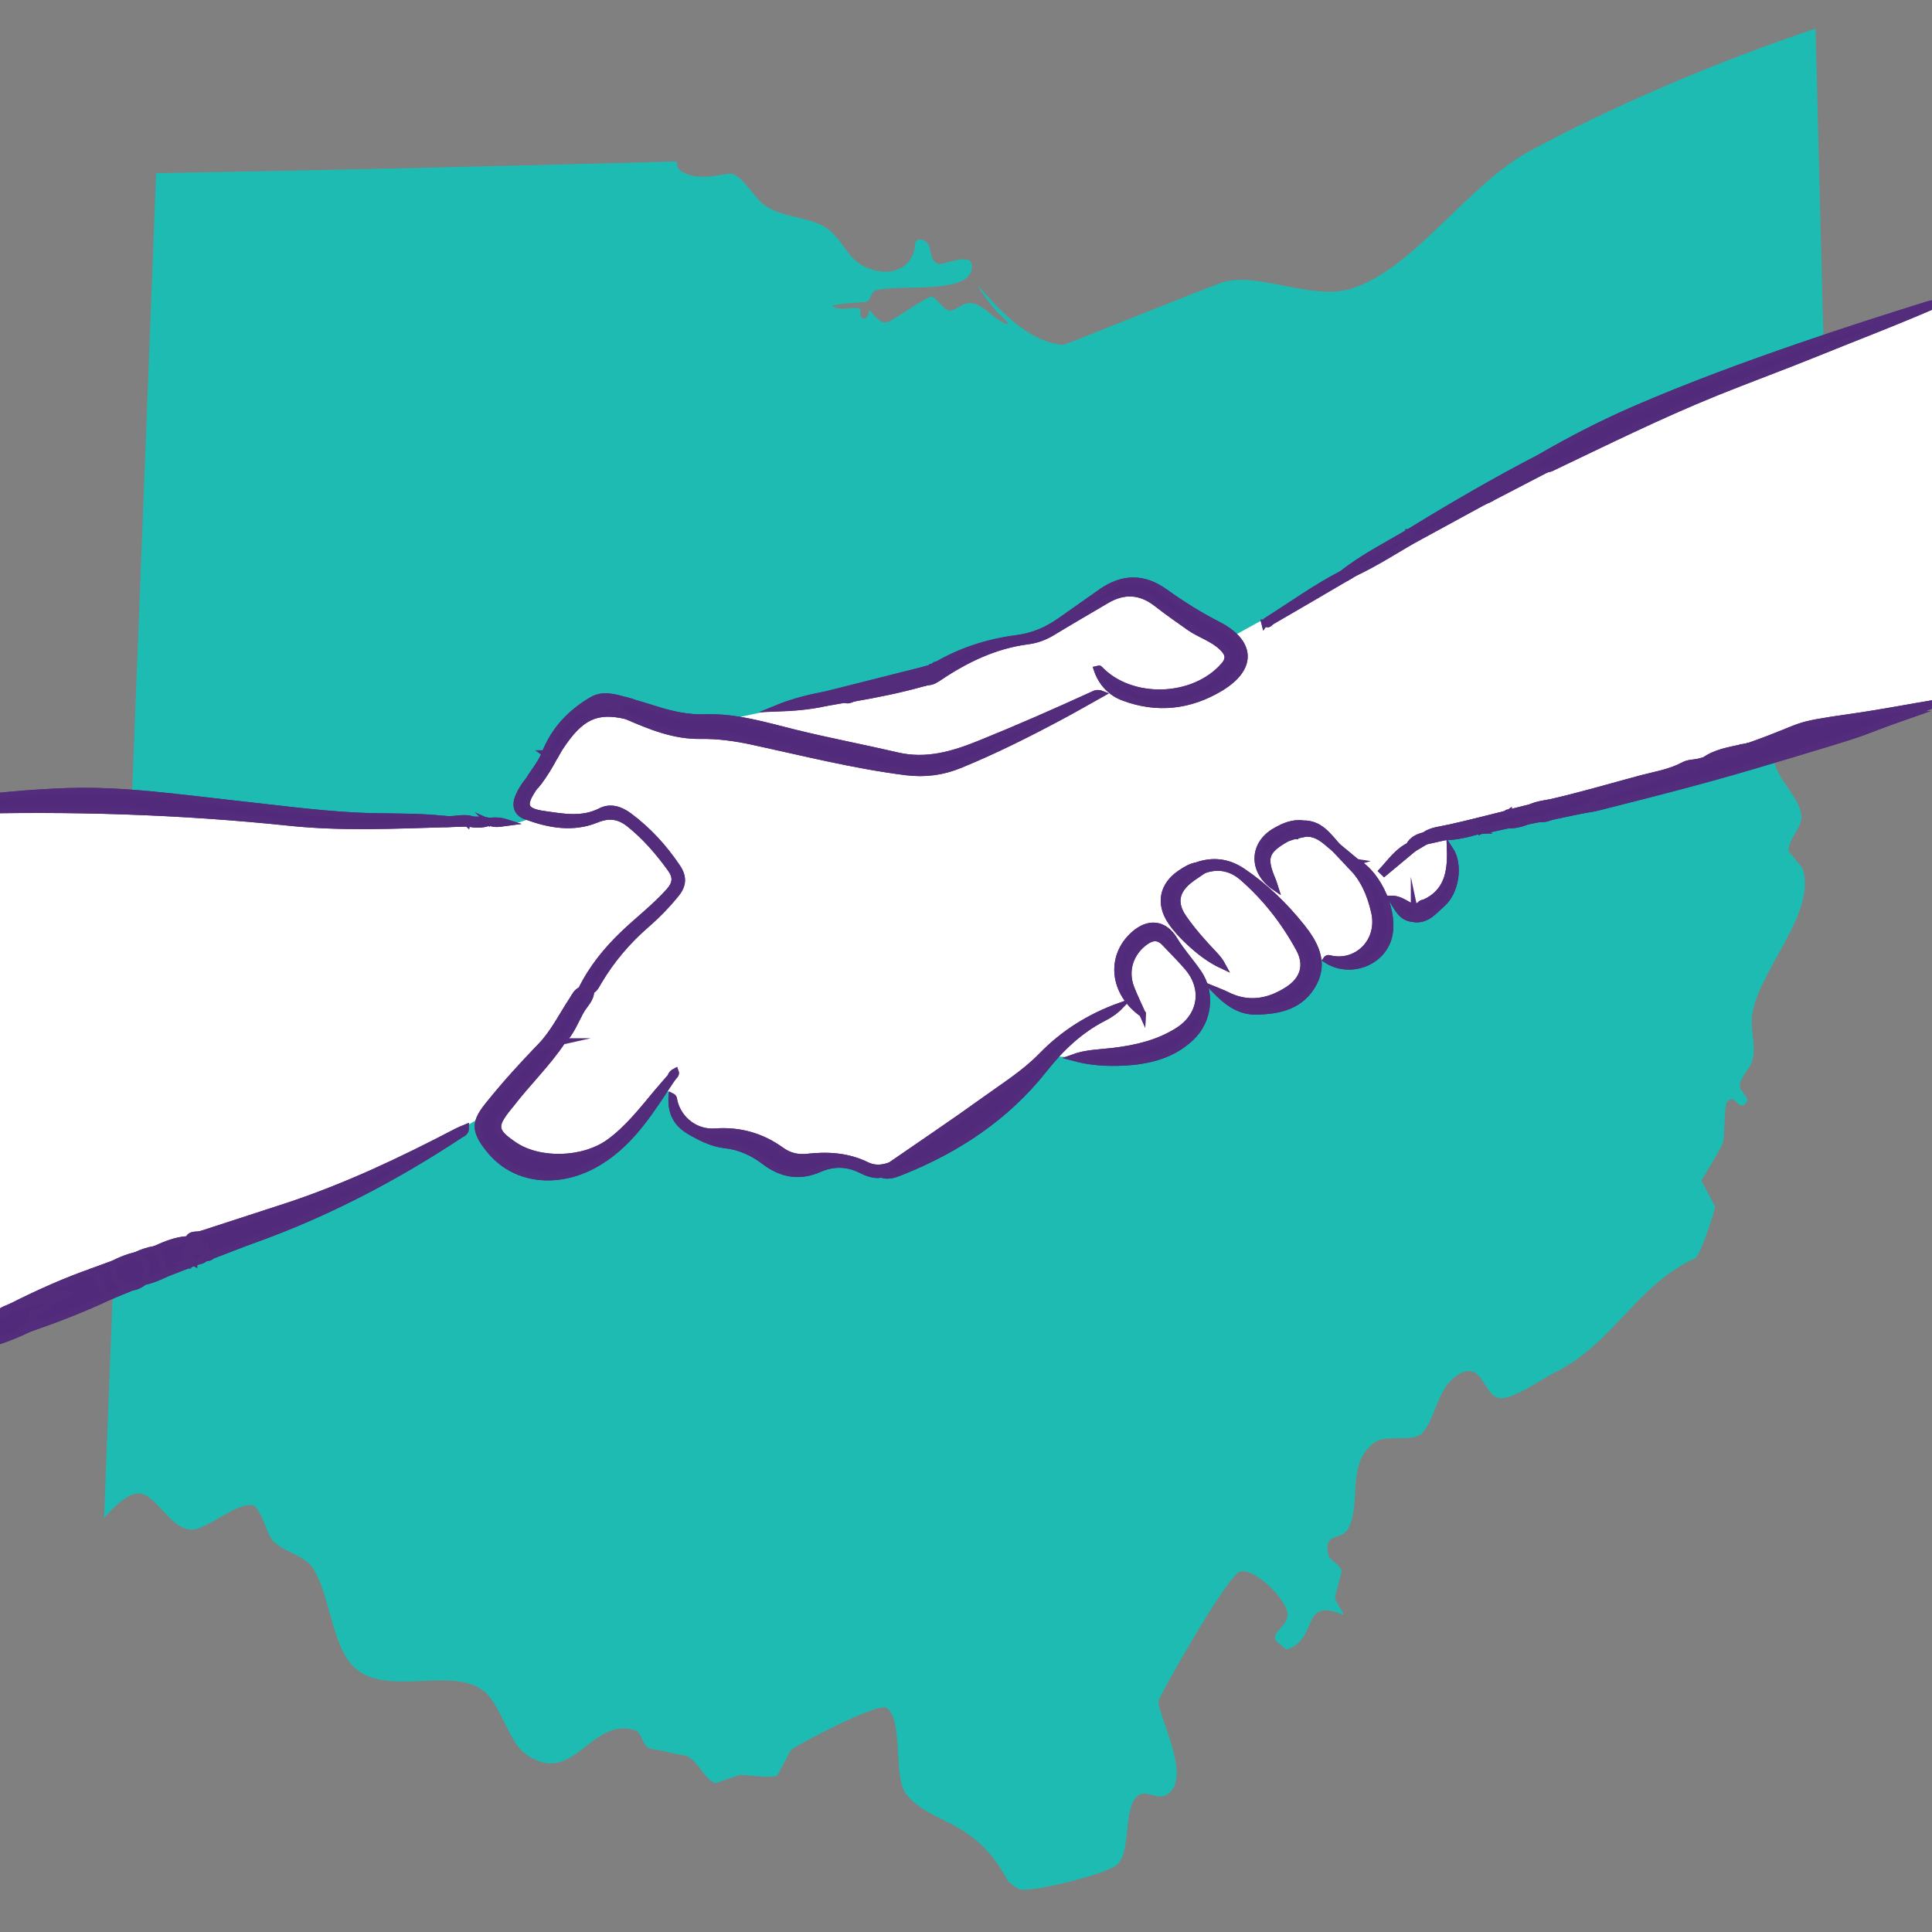 <?xml version="1.0" encoding="UTF-8"?>
<svg id="Layer_2" data-name="Layer 2" xmlns="http://www.w3.org/2000/svg" xmlns:xlink="http://www.w3.org/1999/xlink" viewBox="0 0 510 510">
  <rect x="0" y="0" width="510" height="510" fill="#808080" stroke="none"/>
  <defs>
    <style>
      .cls-1 {
        fill: #1ebbb3;
      }

      .cls-1, .cls-2, .cls-3 {
        stroke-width: 0px;
      }

      .cls-2 {
        fill: none;
      }

      .cls-3 {
        fill: #fff;
      }

      .cls-4 {
        clip-path: url(#clippath);
      }

      .cls-5 {
        fill: #522a7c;
        stroke: #532c7c;
        stroke-miterlimit: 10;
        stroke-width: 1.68px;
      }
    </style>
    <clipPath id="clippath">
      <rect class="cls-2" width="510" height="510"/>
    </clipPath>
  </defs>
  <g id="Layer_1-2" data-name="Layer 1">
    <g class="cls-4">
      <polygon class="cls-3" points="515.83 184.67 459.33 199.67 290.68 449.21 139.18 406.22 126.33 297.67 -26.67 359.17 -31.67 211.67 34.33 213.67 293.33 124.67 323.83 168.84 406.45 120.79 512 80.24 515.83 184.67"/>
      <g>
        <path class="cls-1" d="m478.8,192.38l-13.65,5.05-29.72,9.91-54.02,11.77,1.37,5.15.88,7.93-7.85,8.97-6.91-3.18s-3.74-.75-4.3-.56,0,11.59,0,11.59l-12.52,5.23-4.48-1.12-2.62,5.79-10.66,7.29-12.71-4.11-3.74-1.87-2.99,10.66s-9.53,6.91-10.09,6.91-21.54,1.37-21.54,1.37l-6.13-.43-9.53,8.97-33.46,21.87-8.97-2.99-14.39,1.12-10.66-4.48-17.2-4.11-4.89-8.36-2.4-3.79-21.5,20.19s-18.7-.75-18.5-1.31-7.48-11.59-7.48-11.59l-7.36,4.34-42.74,22.2-48.18,17.95c-.8,20.67-1.6,41.34-2.39,62.01,0,0,5.39-6.64,9.14-6.53,4.63.14,8.36,9.59,14.01,9.57,4.17-.04,12.49-7.73,16.31-6.33,1.87.73,3.64,7.7,5.1,9.26,2.59,2.89,8.4,3.88,10.5,7.13,4.36,6.63,5.01,19.27,10.04,25.29,8.2,9.85,27.16-.04,35.64,7.69,4,3.64,6.25,13.07,10.45,16.12,12.63,9.22,17.13-9.8,28.87-6.24,1.89.53,1.91,3.62,3.56,4.6,1.01.64,2.37.51,3.55.83,1.19.25,2.36.58,3.55.83,1.25.26,2.53.26,3.61.84,2.49,1.33,4.41,6.17,7.09,6.91.2.02,5.94-2.21,6.81-2.19,1.74.04,8.03,1.02,9.46.16l3.65-6.75c1.9-1.48,22.95-12.7,25.26-11.05,4.57,3.29,1.55,18.24,5.19,22.78,6.62,8.21,18.05,6.15,26.82,22.91,0,0,2.14,2.1,3.6,2.25,3.72.45,22.67-4.12,25.29-6.68,3.8-3.64,1.33-14.99,5.49-18.19,1.9-1.48,5.06,1.06,7.19,0,7.72-3.85-2.13-21.13-1.81-24.99.11-1.13,18.2-33.29,21.51-34.09,4.07-1,12.54,7.54,12.54,11.37-.04,3.62-6.12,5.22-1.76,7.95.57.4,1.07,1.32,1.77,1.12,8.13-2.59,3.42-13.69,14.32-9.15,1.48.62-1.72-2.93-1.82-4.56l1.77-6.81c-.28-1.91-3.22-2.68-3.57-4.53-1.19-6.04,3.5-3.34,5.34-6.84,3.59-6.89-.8-17.16,7.03-22.74,2.9-2.06,10,.15,12.41-2.36,3.82-3.84,3.96-13.1,10.58-15.98,5.84-2.56,5.78,7.18,10.66,6.74,3.86-.35,10.54-5.17,14.15-6.95,15.09-7.59,21.46-23.14,36.82-30.03,1.06-.49,5.23-12.37,5.11-13.72l-3.61-6.75c0-.06,5.23-8.33,5.73-9.97.52-1.76.25-9.58,1.02-10.65,2.25-2.99,2.99,2.93,5.25-.06.94-1.31-2.06-2.9-1.82-4.49.32-2.52,2.87-4.34,3.4-6.91.83-3.55-.62-7.73-.18-11.38,1.5-11.94,17.22-27,13.34-38.96l-3.64-4.47c-.38-2.86,3.46-6.23,3.36-9.2-.28-5.21-7.51-10.65-7.25-15.8.26-5.82,4.84-3.09,8.79-4.9l1.75-2.51h.01Z"/>
        <path class="cls-1" d="m41.21,45.69c-2.12,55.26-4.27,110.51-6.43,165.77,0,0,43.61,4.48,45.29,5.04s54.98,1.09,57.01.56,3.74-1.5,3.74-1.5l-2.99-5.98,7.66-11.22s10.28-11.22,11.22-11.4,17.57,2.43,17.57,2.43l17.01.75,27.67-5.98,31.27-8.28,15.28-6.67s12.52-2.62,13.09-2.99,15.52-10.28,15.52-10.28l10.66.37,19.07,12.52,35.7-19.63,48.79-27.11,73.04-31.22c-.73-28.18-1.48-57.17-2.12-83.32-24.92,8.33-52.45,19.89-75.43,32.32-16.58,8.92-30.71,31.39-47.36,36.41-10.19,3.05-24.86-4.63-33.63-1.77-5.57,1.85-41.42,16.52-42.22,16.51-8.87-.64-16.5-8.89-21.86-14.95-1.99-2.22,3.04,5.15,5.25,7.06.73.68,2.88,2.71,1.9,2.42-3.33-.95-5.4-4.32-8.53-5.31-2.67-.81-3.21.54-6.02,1.67-1.96.74-3.66-2.99-5.35-3.57-1.04-.37-10.19,6.28-11.78,6.72-1.94.54-3.55-2.11-4.73-3.11-.25-.23-.18,2.4-1.5,2.13-1.58-.36-.26-2.71-1.46-2.77-2.07-.15-4.91.71-6.75-.42-1.01-.64,7.77-1.02,8.72-1.19,1.57-.24,1.21-2.7,2.73-3.08,6.29-1.71,26.26,1.48,25.29-6.75-.4-3.33-7.69.29-8.91-.24-3.09-1.26-.83-5.73-4.52-6.38-.93-.16-1.45.32-1.53,1.19-.29,5.42-4.98,8.56-11.18,6.79-6.4-1.8-7.15-6.91-11.55-10.53-4.71-3.84-12.89-2.8-17.88-7.21-1.72-1.59-5.37-7.2-7.69-7.58-2.45-.32-9.05,2.43-13.75-.94-.62-.47-.87-1.36-.9-2.38l-.34.04c-45.76,1.22-91.38,2.32-137.09,3.08"/>
        <g>
          <path class="cls-5" d="m129.21,217.09c1.55.71,3.08.25,4.62.06-1.56-.51-3.13-.67-4.73-.37-1.38-.51-2.81-.3-4.22-.37-2.35-.89-4.73.06-7.1-.14-8.06-.94-16.17-.51-24.25-.95-10.62-.59-21.13-2.01-31.68-3.16-14.66-1.6-29.25-3.78-44.08-3.28-20.3.68-40.27,4.08-60.31,6.93-1.67.04-3.31.13-4.73,1.19,1.65-.01,3.31.32,4.91-.3,1.05-.02,2.09.01,3.13-.08,9.45-.87,18.88-2.27,28.34-2.55,29.16-.84,58.28.04,87.32,3.08,13.84,1.45,27.74.78,41.61.37l5.3-.17c1.98.35,3.95.52,5.88-.25h0Z"/>
          <path class="cls-5" d="m375.97,220.53c-1.69.41-3.18,1.1-4.04,2.73-3.08,1.55-4.9,4.27-7.11,6.64.19.18.38.37.57.56,2.59-2.16,5.19-4.32,7.78-6.48,1.07-.64,2.13-1.26,3.2-1.9,1.69-.37,3.37-.75,5.06-1.13,2.9-.05,5.7-.7,8.48-1.48.4-.07.78-.14,1.18-.2.19,0,.39-.01.58-.02,2.09-.47,4.18-.93,6.27-1.39,1.81.03,3.54-.35,5.21-1.02.81-.18,1.61-.35,2.42-.52.25-.04.49-.08.74-.11,1,.09,1.95-.11,2.87-.49.19-.05.38-.1.57-.16,2.82-.59,5.63-1.18,8.45-1.77,1.13-.2,2.27-.32,3.38-.61,27.71-7,33.22-8.53,60.61-16.84,12.37-3.75,8.98-3.07,21.2-7.35-2.58.2,10.58-3.96,8.04-3.54-7.57,1.26-15.11,2.72-22.71,3.8-16.93,2.42-10.98,1.98-27.1,7.68-.18-.02-.34.01-.49.11-.4.08-.79.16-1.19.23-3.44.78-6.97,1.29-9.97,3.39l-1.59.45c-1.3.26-2.76.23-3.88.84-3.53,1.93-7.53,2.54-11.27,3.53-7.92,2.12-15.79,4.46-23.79,6.29-1.89.34-3.79.59-5.56,1.39-1.89.47-3.76.93-5.65,1.4-.09-.02-.21-.08-.28-.05-.16.09-.3.22-.44.34-3.1.78-6.2,1.55-9.29,2.33-1.88.44-3.75.87-5.63,1.31-2.27.52-4.66.61-6.65,2.03v.02Z"/>
          <path class="cls-5" d="m51.24,333.31c1-.44,2.22-.35,3.03-1.26.66.06,1.24-.1,1.72-.57,3.76-1.43,7.49-2.93,11.28-4.29,19.22-6.91,37.16-16.32,54.17-27.56.64-.42,1.57-.63,1.53-1.97-.85.36-1.55.61-2.21.95-14.67,7.67-29.6,14.76-45.38,19.92-7.47,2.44-14.95,4.87-22.43,7.3-1.16.28-2.63-.23-3.26,1.32-3.15.15-5.99,1.35-8.81,2.61-1.75.28-3.4.85-5.01,1.59-2.08.49-4.05,1.27-5.95,2.25-1.71.63-3.42,1.26-5.12,1.89-7.52,2.6-14.75,5.86-21.85,9.44-1.09.54-2.36.77-3.19,1.78-.2,0-.37.08-.51.21-7.27,3.45-13.88,7.9-20.74,13.29,4.63-.49,8.26-1.96,11.95-3.15,5.83-1.87,11.73-3.56,17.25-6.29,7.17-2.49,14.25-5.21,21.12-8.45l5.95-2.46c1.22-.18,2.3-.68,3.24-1.48,2.18-.44,4.19-1.36,6.19-2.29,1.74-.68,3.49-1.36,5.23-2.03.59-.25,1.19-.49,1.79-.73h.01Z"/>
          <path class="cls-5" d="m352.47,224.24c1.36,1.43,2.71,2.87,4.06,4.3,3.43,3.33,5.16,7.54,6.23,12.08,1.84,7.8-4.4,13.81-11.22,12.5-.5-.1-1.07-.44-1.49.19,6.09,4.01,14.63.99,16.52-5.84,1.78-6.44-2.53-16.56-8.47-19.9-1.69-1.4-3.38-2.8-5.06-4.2-2.48-2.8-4.67-6.05-9.05-5.95-2.71-.4-5.05.63-7.3,1.91-6.17,3.51-6.31,10.71-.13,14.89-.22-.68-.34-1.21-.56-1.72-2.61-6.09-2.03-7.9,3.57-11.11.19-.08.37-.17.57-.25.53-.17,1.07-.33,1.6-.5,1.12-.24,2.25-.48,3.38-.71.13.13.29.16.47.1,2.95.34,4.77,2.49,6.88,4.2h.01Z"/>
          <path class="cls-5" d="m223.02,184.69c.8.34,1.5,0,2.2-.31,6.25-1.09,12.47-2.32,18.58-4.06.39-.1.78-.19,1.17-.29,1.2-.04,2.12-.68,3.09-1.33,7.09-4.74,14.66-8.36,23.22-9.47,2.34-.3,4.43-1.06,6.43-2.27,4.75-2.88,9.55-5.66,14.32-8.48,4.64-2.75,9.05-2.51,13.33.85,2.79,2.19,5.71,4.22,8.61,6.26,2.74,1.94,6.1,2.86,8.57,5.23,1.55,1.49,2.26,2.87.51,4.88-7.98,9.13-24.57,9.59-32.85.83-.05-.06-.28.06-.66.14,1.21,3.59,3.64,6.18,7.02,7.44,8.89,3.34,17.6,2.34,25.65-2.54,8.71-5.28,8.36-12.06-.77-16.72-4.89-2.5-9.49-5.4-13.94-8.59-5.59-4-11.1-3.99-16.8-.01-3.61,2.52-7.2,5.06-10.8,7.61-3.48,2.47-7.18,4.06-11.56,4.63-7.35.95-14.4,3.17-20.88,6.91-.48.02-.9.16-1.09.65-1,.3-2,.64-3.02.89-8.41,2.13-16.82,4.24-25.24,6.36-4.48.85-8.89,1.94-13.11,3.68,4.36-.16,8.64-.49,12.86-1.43,1.72-.3,3.43-.6,5.16-.9h0Z"/>
          <path class="cls-5" d="m357.72,151.21c5.11-2.43,9.91-5.44,14.77-8.31,6.48-3.53,12.95-7.06,19.43-10.59l1.13-.52c5.09-2.65,10.19-5.29,15.28-7.94.37-.08.78-.11,1.12-.28,14.33-6.82,28.53-13.88,43.27-19.85,8.78-3.56,17.68-6.79,26.46-10.36,11.17-4.53,22.46-8.78,34.15-13.98-2.11.48-3.52.71-4.88,1.13-11.17,3.5-22.31,7.07-33.38,10.89-14.58,5.03-29.04,10.35-43.2,16.46-8.73,3.78-17.19,8.11-25.41,12.9-11.78,6.1-23.24,12.75-34.53,19.7-5.95,3.54-12.18,6.66-17.63,10.99-6.98,3.6-13.34,8.2-19.95,12.38-.23.14-.35.44-.52.68-.01-.04-.03-.09-.04-.13.08,0,.2-.03.24,0,.73.91,1.19-.08,1.62-.32,6.7-3.87,13.36-7.8,20.04-11.7.2-.12.4-.23.59-.35.48-.28.96-.54,1.44-.82h0Z"/>
          <path class="cls-5" d="m375.93,238.31c-.53.03-.96.23-1.22.72-.49.16-.97.32-1.46.48-1.91-.52-3.38-2.25-5.92-2.25,1.58,2.38,2.46,4.88,5.46,5.23,3.62.81,5.64-1.89,7.86-3.84,3.74-3.28,4.75-10.42,2.13-14.41.21,6.05-.76,11.34-6.84,14.05h0Z"/>
          <path class="cls-5" d="m146.5,199.62c.43-.74.83-1.51,1.29-2.22,5.4-8.25,9.61-10.25,17.56-8.39,6.25,2.72,12.55,5.32,19.53,5.21,4.64-.08,9.16.56,13.67,1.53,13.48,2.91,26.87,6.31,40.58,8.05,4.97.63,9.65.04,14.34-1.89,8.93-3.67,17.55-7.97,26.06-12.5,3.78-2.01,7.48-4.16,11.22-6.24-.81-.32-1.37-.2-1.89.03-9.94,4.55-19.94,8.95-30.07,13.05-7.1,2.87-14.16,5.04-22.06,3.18-9-2.1-18.09-3.81-27.06-6.03-7.71-1.91-15.39-4.27-23.46-4-4.6.16-8.93-.81-13.25-2.19-2.64-.85-5.31-1.6-7.97-2.4-2.89-.76-5.88-1.66-8.67-.04-5.7,3.31-10.05,7.9-12.49,14.13-1.01,2.57-2.83,4.65-4.24,6.98-1.11,1.32-2.04,2.75-2.72,4.35-1,2.34-.49,4.34,1.87,5.22,6.1,2.26,12.43,3.45,18.67.9,3.4-1.39,6.04-.97,8.75,1.19,4.22,3.38,7.7,7.43,10.85,11.79,1.52,2.1,1.45,3.86-.34,5.88-3.64,4.1-7.99,7.42-11.94,11.17-4.57,4.34-8.53,9.2-11.31,14.92-1.25.5-1.72,1.7-2.39,2.71-2.71,4.1-4.87,8.57-8.31,12.17-4.76,4.87-9.32,9.92-13.6,15.22-3.67,4.55-4.45,6.82.49,12.62,6.81,7.99,18.52,8.87,28.6,2.68,8.79-5.39,13.84-13.91,19.3-22.13.37-.52,1.14-.86.78-1.77-.69.35-1.1.8-1.29,1.44-1.24,1.44-2.51,2.87-3.74,4.33-3.8,4.57-7.47,9.26-12.3,12.83-6.83,5.05-18.54,5.42-25.29.82-5.23-3.56-5.45-4.91-1.58-9.77.24-.3.5-.58.73-.88,4.36-5.7,9.58-10.69,13.58-16.68,2.27-2.22,3.37-5.2,4.84-7.9.96-1.76,2.75-3.17,2.75-5.42,1.03-.49,1.44-1.51,1.97-2.4,3.4-5.74,7.64-10.74,12.69-15.11,2.82-2.44,5.42-5.13,7.78-8.04,1.89-2.33,2.07-4.48.36-7.03-3.49-5.23-7.66-9.8-12.69-13.55-2.27-1.7-4.92-2.66-7.54-1.31-4.92,2.51-9.93,1.5-14.9.81-5.27-.74-5.86-2.29-2.96-6.65.42-.63.95-1.19,1.43-1.77,1.68-2.14,3.04-4.48,4.32-6.88h.01Z"/>
          <path class="cls-5" d="m317.78,229.7c3.79-1.36,7.24-.64,10.21,1.94,6.14,5.34,11.07,11.7,14.95,18.82,2.31,4.24,1.15,8.1-2.91,10.75-5.14,3.35-10.6,4.3-16.34,1.35-.97-.49-2.01-.84-3.02-1.26,3.08,3.12,6.32,5.76,10.9,5.69,6.24-.09,12.01-1.44,15.19-7.42,3.04-5.71.26-10.64-3.23-15.02-4.45-5.55-9.54-10.5-15.48-14.51-3.84-2.59-7.9-3.11-12.25-1.54-1.55.27-2.84,1.09-4.11,1.94-4.83,3.21-5.79,8.09-2.54,12.89,1.35,1.99,3,3.71,4.75,5.35,2.66,2.49,5.5,4.69,8.85,6.24-.61-1.13-1.37-2.08-2.2-2.96-2.9-3.05-5.71-6.19-8.11-9.65-2.59-3.73-2.15-6.94,1.36-9.82,1.25-1.02,2.66-1.86,3.99-2.78h0Z"/>
          <path class="cls-5" d="m235.11,307.59c-2.12.83-4.27.99-6.34-.03-5.01-2.46-10.3-2.76-15.71-2.15-2.49.28-4.78-.29-6.8-1.75-5.25-3.8-11.07-5.41-17.55-4.94-5.02.36-9.5-3.08-10.71-7.95-.11-.46-.02-1.06-.68-1.38-.29,4.2,1.19,7.17,4.69,9.22,2.9,1.7,5.94,3.25,9.3,3.63,3.96.44,7.34,1.97,10.45,4.34,4.46,3.39,9.22,4.33,14.56,1.99,3.55-1.55,7.19-1.58,10.84.21,1.66.81,3.5,1.6,5.5,1.26,1.89.65,3.66-.05,5.3-.71,14.73-5.88,27.66-14.44,37.57-26.94,4.48-5.66,9.46-10.45,15.89-13.73,1.48-.76,2.89-1.66,4.37-3.19-8.22,2.95-15.05,7.3-20.79,13.18-4.53,4.65-9.97,8.02-15.14,11.76-8.14,5.88-16.49,11.46-24.76,17.17h0Z"/>
          <path class="cls-5" d="m301.63,267.67c-1.09-2.46-2.18-4.65-3.05-6.91-1.77-4.56-.2-9.34,3.79-12.17,1.84-1.31,3.49-1.39,5.1.32,2.03,2.17,4.17,4.24,6.08,6.5,4.68,5.53,3.64,12.67-2.54,16.61-5.18,3.31-11.05,4.69-17.13,5.42-3.55.42-7.21.45-10.66,1.72,4.41,1.22,8.89,1.53,13.35,1.29,6.62-.34,12.89-1.82,17.93-6.64,4.6-4.4,5.46-11.69,1.9-16.95-2.04-3.01-4.52-5.68-6.41-8.82-2.63-4.38-6.79-4.83-10.66-1.39-6.56,5.84-5.62,15.41,2.3,21h0Z"/>
          <path class="cls-5" d="m448.42,201.11c.53-.15,1.06-.3,1.59-.45,2.51-.57,5.04-1.14,7.55-1.72,1.03-.23,2.12-.38,2.41-1.67.4-.08.79-.16,1.19-.23.06.05.16.16.18.15.11-.07.21-.17.32-.25,16.11-5.7,10.17-5.26,27.1-7.68,7.59-1.08,15.14-2.54,22.71-3.8,2.54-.42-10.62,3.74-8.04,3.54-12.22,4.27-8.84,3.59-21.2,7.35-27.39,8.31-32.9,9.83-60.61,16.84-1.11.28-2.26.41-3.38.61,2.38-2.69,5.17-4.85,8.78-5.43,6.73-1.08,12.64-4.89,19.44-5.71.85-.11,1.56-.71,1.98-1.53h0Z"/>
          <path class="cls-5" d="m-42.54,215.79c20.04-2.84,40.01-6.25,60.31-6.93,14.82-.49,29.42,1.68,44.08,3.28,10.55,1.15,21.06,2.58,31.68,3.16,8.09.44,16.2.01,24.25.95.08.42.17.83.25,1.26-13.88.4-27.78,1.07-41.61-.37-29.04-3.04-58.16-3.92-87.32-3.08-9.46.28-18.9,1.68-28.34,2.55-1.04.09-2.08.06-3.13.08-.06-.3-.12-.59-.18-.9h0Z"/>
          <path class="cls-5" d="m164.99,184.8c2.66.8,5.33,1.55,7.97,2.4,4.31,1.38,8.65,2.34,13.25,2.19,8.07-.28,15.75,2.09,23.46,4,8.98,2.22,18.07,3.92,27.06,6.03,7.9,1.85,14.97-.3,22.06-3.18,10.14-4.1,20.14-8.5,30.07-13.05.51-.23,1.08-.35,1.89-.03-3.74,2.08-7.44,4.24-11.22,6.24-8.51,4.53-17.13,8.84-26.06,12.5-4.68,1.92-9.37,2.51-14.34,1.89-13.72-1.73-27.1-5.14-40.58-8.05-4.51-.97-9.03-1.6-13.67-1.53-6.98.11-13.28-2.49-19.53-5.21-3.26-5.04-7.4-1.27-11.28-1.39,2.61-2.04,5.63-2.71,8.93-2.51.67.04,1.48.81,1.98-.3h0Z"/>
          <path class="cls-5" d="m406.47,120.79c8.22-4.8,16.68-9.13,25.41-12.9,14.15-6.12,28.62-11.43,43.2-16.46,11.07-3.82,22.21-7.39,33.38-10.89,1.35-.42,2.76-.65,4.88-1.13-11.69,5.2-22.98,9.44-34.15,13.98-8.78,3.56-17.68,6.8-26.46,10.36-14.73,5.97-28.94,13.02-43.27,19.85-.34.16-.74.18-1.12.28-.31-.27-.64-.35-1.04-.16-4.28,2.06-8.56,4.1-12.85,6.13-.85.4-1.95.58-1.4,1.96-.37.17-.76.35-1.13.52-.43-.39-.82-.08-1.28-.01-2.71.44-4.6,3.11-7.59,2.79,3.19-1.81,6.24-3.81,9.36-5.66,4.34-2.56,8.81-4.91,13.25-7.31.6-.32.87-.69.81-1.33h0Z"/>
          <path class="cls-5" d="m247.47,175.43c6.48-3.74,13.54-5.97,20.88-6.91,4.37-.57,8.07-2.16,11.56-4.63,3.59-2.54,7.19-5.09,10.8-7.61,5.7-3.98,11.21-3.99,16.8.01,4.45,3.19,9.05,6.09,13.94,8.59,9.13,4.66,9.48,11.45.77,16.72-8.04,4.87-16.75,5.88-25.65,2.54-3.38-1.27-5.81-3.86-7.02-7.44.37-.08.6-.2.66-.14,8.28,8.76,24.87,8.29,32.85-.83,1.75-2.01,1.05-3.39-.51-4.88-2.48-2.37-5.83-3.31-8.57-5.23-2.9-2.05-5.82-4.08-8.61-6.26-4.29-3.36-8.69-3.6-13.33-.85-4.77,2.83-9.58,5.6-14.32,8.48-2.01,1.21-4.09,1.97-6.43,2.27-8.56,1.11-16.13,4.73-23.22,9.47-.97.65-1.89,1.29-3.09,1.33,1.11-2.15,3.53-2.7,5.27-4.16-.93-.72-1.98.43-2.76-.44h0Z"/>
          <path class="cls-5" d="m49.45,334.04c-1.74.68-3.49,1.36-5.23,2.03-1.18.11-1.04-.73-1.14-1.49-.24-1.83-.7-3.58-2.22-4.83,2.82-1.26,5.66-2.47,8.81-2.61,1.68,1.13,2.22.91,3.26-1.32,7.48-2.43,14.96-4.85,22.43-7.3,15.78-5.16,30.7-12.25,45.38-19.92.66-.34,1.36-.59,2.21-.95.04,1.35-.88,1.55-1.53,1.97-17.01,11.24-34.95,20.65-54.17,27.56-3.79,1.36-7.52,2.86-11.28,4.29-1.41.08-1.31-1.08-1.62-1.94-.19-.54.06-1.33-1.09-1.26-4.18.25-4.82,1.02-3.97,5.2.04.18.09.37.14.56h-.01Z"/>
          <path class="cls-5" d="m148.44,274.9c-4,5.99-9.22,10.98-13.58,16.68-.23.3-.5.59-.73.88-3.87,4.86-3.65,6.21,1.58,9.77,6.75,4.6,18.46,4.23,25.29-.82,4.83-3.57,8.5-8.26,12.3-12.83,1.22-1.47,2.49-2.89,3.74-4.33.17.11.34.22.5.32-5.47,8.21-10.52,16.73-19.3,22.13-10.07,6.19-21.78,5.3-28.6-2.68-4.94-5.8-4.17-8.07-.49-12.62,4.28-5.3,8.84-10.35,13.6-15.22,1.9-.42,3.81-.85,5.71-1.28h0Z"/>
          <path class="cls-5" d="m235.11,307.59c8.26-5.71,16.61-11.29,24.76-17.17,5.18-3.74,10.62-7.11,15.14-11.76,5.74-5.89,12.56-10.23,20.79-13.18-1.48,1.53-2.89,2.43-4.37,3.19-6.43,3.28-11.41,8.07-15.89,13.73-9.91,12.51-22.83,21.06-37.57,26.94-1.64.66-3.42,1.36-5.3.71,1.22-.42,2.56-.71,2.45-2.46Z"/>
          <path class="cls-5" d="m301.63,267.67c-7.92-5.59-8.86-15.16-2.3-21,3.86-3.44,8.02-2.99,10.66,1.39,1.89,3.14,4.37,5.81,6.41,8.82,3.56,5.25,2.71,12.55-1.9,16.95-5.04,4.82-11.31,6.29-17.93,6.64-4.46.23-8.93-.07-13.35-1.29,3.45-1.27,7.11-1.3,10.66-1.72,6.08-.73,11.94-2.1,17.13-5.42,6.18-3.95,7.21-11.08,2.54-16.61-1.91-2.26-4.05-4.33-6.08-6.5-1.6-1.72-3.26-1.63-5.1-.32-3.98,2.83-5.55,7.61-3.79,12.17.88,2.27,1.96,4.45,3.05,6.91h0Z"/>
          <path class="cls-5" d="m153.44,261.3c2.78-5.73,6.74-10.58,11.31-14.92,3.95-3.75,8.29-7.07,11.94-11.17,1.79-2.02,1.86-3.77.34-5.88-3.16-4.36-6.62-8.41-10.85-11.79-2.71-2.17-5.35-2.59-8.75-1.19-6.24,2.54-12.57,1.36-18.67-.9-2.37-.88-2.87-2.87-1.87-5.22.68-1.6,1.61-3.03,2.72-4.35.92-.04,2-.75,2.57.63-.48.59-1.01,1.14-1.43,1.77-2.9,4.36-2.31,5.9,2.96,6.65,4.98.7,9.99,1.71,14.9-.81,2.62-1.34,5.28-.38,7.54,1.31,5.03,3.76,9.2,8.33,12.69,13.55,1.7,2.56,1.53,4.71-.36,7.03-2.36,2.92-4.97,5.6-7.78,8.04-5.05,4.37-9.29,9.37-12.69,15.11-.53.89-.94,1.91-1.97,2.4-.77-.97-1.7-.47-2.59-.28h0Z"/>
          <path class="cls-5" d="m315.8,228.51c4.34-1.58,8.41-1.05,12.25,1.54,5.94,4,11.03,8.96,15.48,14.51,3.5,4.37,6.29,9.3,3.23,15.02-3.19,5.98-8.95,7.32-15.19,7.42-4.58.06-7.83-2.56-10.9-5.69,1.01.42,2.06.76,3.02,1.26,5.74,2.95,11.19,2.01,16.34-1.35,4.05-2.65,5.21-6.5,2.91-10.75-3.87-7.11-8.81-13.48-14.95-18.82-2.97-2.58-6.42-3.31-10.21-1.94-.21-1.14-1.38-.71-1.98-1.2h0Z"/>
          <path class="cls-5" d="m235.11,307.59c.11,1.74-1.23,2.04-2.45,2.46-2.01.34-3.84-.44-5.5-1.26-3.65-1.79-7.29-1.77-10.84-.21-5.34,2.34-10.1,1.4-14.56-1.99-3.12-2.37-6.5-3.9-10.45-4.34-3.36-.37-6.4-1.94-9.3-3.63-3.5-2.05-4.98-5.03-4.69-9.22.66.32.57.91.68,1.38,1.21,4.87,5.69,8.31,10.71,7.95,6.48-.47,12.3,1.14,17.55,4.94,2.02,1.46,4.3,2.03,6.8,1.75,5.42-.61,10.71-.32,15.71,2.15,2.07,1.02,4.22.85,6.34.03h0Z"/>
          <path class="cls-5" d="m7.72,350.75c-5.52,2.73-11.43,4.41-17.25,6.29-3.69,1.19-7.32,2.66-11.95,3.15,6.85-5.38,13.46-9.84,20.74-13.29.61.39,1.19.37,1.97-.34-.66.06-1.06.09-1.46.13.83-1,2.1-1.24,3.19-1.78,2.89.07,5.74-.4,8.15-1.94,1.84-1.19,4.03-1.98,6.65-1.45-.25.21-.45.54-.63.52-3.78-.37-4.68,4.65-8.35,4.46-.11,0-.37.32-.34.4,1.57,3.21-1.98,2.75-3.04,4.25.84-.14,1.58-.27,2.32-.4Z"/>
          <path class="cls-5" d="m7.72,350.75c-.74.13-1.48.25-2.32.4,1.06-1.5,4.61-1.03,3.04-4.25-.04-.06.23-.4.34-.4,3.67.19,4.57-4.83,8.35-4.46.18.01.38-.31.63-.52-2.63-.54-4.82.26-6.65,1.45-2.42,1.55-5.25,2.02-8.15,1.94,7.1-3.58,14.32-6.84,21.85-9.44,1.74,2.05,1.7,5.15,4.05,6.83-6.87,3.24-13.95,5.96-21.12,8.45h0Z"/>
          <path class="cls-5" d="m448.42,201.11c-.42.82-1.13,1.42-1.98,1.53-6.8.83-12.71,4.64-19.44,5.71-3.61.58-6.4,2.74-8.78,5.43-2.82.59-5.63,1.18-8.45,1.77-.07-.04-.17-.14-.2-.12-.13.07-.24.18-.36.28-.92.38-1.87.59-2.87.49-.25.04-.49.07-.74.11-.81.18-1.61.35-2.42.52-1.74.34-3.47.68-5.21,1.02-2.09.47-4.18.93-6.27,1.39-.06-.06-.14-.18-.18-.16-.14.04-.27.12-.4.19-.4.07-.78.14-1.18.2-1.22-.28-1.52-1.22-1.67-2.28,3.1-.78,6.2-1.55,9.29-2.33.09,0,.2.06.28.01.16-.08.3-.2.44-.31,1.89-.47,3.76-.93,5.65-1.4,2,.11,3.91-.13,5.56-1.39,8-1.84,15.87-4.17,23.79-6.29,3.74-1,7.73-1.6,11.27-3.53,1.12-.61,2.57-.58,3.88-.84h0Z"/>
          <path class="cls-5" d="m358.11,227.58c5.94,3.33,10.25,13.46,8.47,19.9-1.89,6.82-10.43,9.85-16.52,5.84.43-.63,1-.28,1.49-.19,6.81,1.31,13.06-4.7,11.22-12.5-1.07-4.54-2.8-8.75-6.23-12.08.2-.86.97-.78,1.58-.97Z"/>
          <path class="cls-5" d="m315.8,228.51c.61.49,1.77.06,1.98,1.2-1.33.93-2.74,1.76-3.99,2.78-3.5,2.88-3.94,6.1-1.36,9.82,2.41,3.46,5.21,6.6,8.11,9.65.83.88,1.6,1.83,2.2,2.96-3.35-1.55-6.19-3.75-8.85-6.24-1.75-1.64-3.4-3.35-4.75-5.35-3.26-4.8-2.3-9.67,2.54-12.89,1.27-.85,2.56-1.67,4.11-1.94h0Z"/>
          <path class="cls-5" d="m164.99,184.8c-.5,1.12-1.31.35-1.98.3-3.3-.19-6.32.47-8.93,2.51,3.88.12,8.02-3.66,11.28,1.39-7.95-1.86-12.16.15-17.56,8.39-.47.72-.87,1.48-1.29,2.22-.97.04-1.86-.15-2.66-.73,2.44-6.24,6.79-10.83,12.49-14.13,2.79-1.62,5.78-.73,8.67.04Z"/>
          <path class="cls-5" d="m406.47,120.79c.06.64-.2,1.01-.81,1.33-4.44,2.39-8.91,4.74-13.25,7.31-3.13,1.85-6.17,3.85-9.36,5.66,2.99.32,4.88-2.35,7.59-2.79.46-.08.85-.38,1.28.01-6.48,3.53-12.95,7.06-19.43,10.59-.18-.81-.37-1.6-.56-2.41,11.29-6.94,22.76-13.6,34.53-19.7h0Zm-24.67,15.66c-.13-.18-.26-.42-.3-.41-.24.08-.55.18-.66.37-.15.26.06.54.36.48.22-.04.4-.28.6-.44h0Z"/>
          <path class="cls-5" d="m247.47,175.43c.78.87,1.84-.28,2.76.44-1.74,1.45-4.16,2.01-5.27,4.16-.39.1-.78.19-1.17.29-1.12-.88-2.32-.48-3.56-.37-2.39.2-4.49,1.37-6.85,1.8-5.23.96-10.57,1.63-15.51,3.84-4.21.95-8.5,1.27-12.86,1.43,4.22-1.74,8.63-2.83,13.11-3.68.37.06.78.25,1.12.18,8.67-1.93,17.33-3.88,25.98-5.83.86-.2,1.38-.61,1.14-1.6.2-.49.61-.64,1.09-.65Z"/>
          <path class="cls-5" d="m153.44,261.3c.9-.19,1.82-.69,2.59.28,0,2.25-1.79,3.67-2.75,5.42-1.48,2.7-2.57,5.67-4.84,7.9-1.9.42-3.81.85-5.71,1.28,3.45-3.59,5.6-8.07,8.31-12.17.67-1.01,1.14-2.21,2.39-2.71Z"/>
          <path class="cls-5" d="m29.92,333.58c1.89-.97,3.87-1.75,5.95-2.25,3.14,1.46,3.44,2.42,2.17,7.02-.94.8-2.02,1.3-3.24,1.48-4.06-.54-5.2-2-4.87-6.25h0Z"/>
          <path class="cls-5" d="m341.75,220.66c-.53.17-1.07.33-1.6.5-.43-.46-.58-.28-.57.25-5.6,3.21-6.18,5.02-3.57,11.11.21.49.34,1.03.56,1.72-6.18-4.18-6.04-11.39.13-14.89,2.25-1.28,4.6-2.32,7.3-1.91.18.65.76,1.38-.5,1.65-.84.18-1.97.18-1.75,1.58h0Z"/>
          <path class="cls-5" d="m373.26,239.51c.49-.16.97-.32,1.46-.48.57.03,1-.17,1.22-.72,6.07-2.71,7.06-8.01,6.84-14.05,2.63,3.98,1.62,11.13-2.13,14.41-2.22,1.94-4.24,4.63-7.86,3.84.44-1.29,2.39-.4,2.79-1.94-.78-.42-2.06.27-2.33-1.06Z"/>
          <path class="cls-5" d="m371.93,140.48c.18.81.37,1.6.56,2.41-4.87,2.88-9.65,5.88-14.77,8.31-.8-.29-1.48-.37-1.44.82-.2.12-.4.23-.59.35-.47-.3-.93-.6-1.39-.9,5.46-4.34,11.67-7.45,17.63-10.99Z"/>
          <path class="cls-5" d="m354.3,151.48c.47.3.93.6,1.39.9-6.67,3.91-13.34,7.83-20.04,11.7-.43.25-.89,1.24-1.62.32-.04-.04-.16,0-.24,0,.01.04.03.09.04.13.17-.23.29-.54.52-.68,6.62-4.18,12.98-8.78,19.95-12.38Z"/>
          <path class="cls-5" d="m29.92,333.58c-.33,4.25.81,5.71,4.87,6.25-1.98.82-3.96,1.65-5.95,2.46-2.35-1.69-2.31-4.78-4.05-6.83,1.71-.63,3.42-1.26,5.12-1.89h0Z"/>
          <path class="cls-5" d="m38.02,338.36c1.27-4.6.97-5.56-2.17-7.02,1.6-.73,3.26-1.32,5.01-1.59,1.51,1.26,1.97,3.01,2.22,4.83.1.76-.04,1.6,1.14,1.49-2.01.93-4.01,1.84-6.19,2.29Z"/>
          <path class="cls-5" d="m246.37,176.09c.24.97-.28,1.4-1.14,1.6-8.66,1.95-17.32,3.91-25.98,5.83-.35.08-.75-.11-1.12-.18,8.41-2.12,16.82-4.23,25.24-6.36,1.02-.25,2.01-.59,3.02-.89Z"/>
          <path class="cls-5" d="m217.87,185.59c4.94-2.2,10.28-2.87,15.51-3.84,2.36-.43,4.46-1.6,6.85-1.8,1.24-.11,2.45-.51,3.56.37-6.11,1.74-12.32,2.97-18.58,4.06-.81-.46-1.52-.13-2.2.31-1.72.3-3.43.6-5.16.9h.01Z"/>
          <path class="cls-5" d="m341.75,220.66c-.23-1.41.91-1.41,1.75-1.58,1.26-.27.68-1,.5-1.65,4.39-.09,6.57,3.15,9.05,5.95l-.57.87c-2.1-1.71-3.94-3.86-6.88-4.2-.06-.13-.12-.27-.18-.4-.1.1-.19.2-.29.3-1.12.24-2.25.48-3.38.71h-.01Zm4.86-1.81c-.08.01-.16.03-.24.04.06.14.11.29.19.42.01.02.16-.04.24-.06-.06-.13-.13-.27-.19-.4Z"/>
          <path class="cls-5" d="m373.26,239.51c.28,1.33,1.55.63,2.33,1.06-.4,1.53-2.35.64-2.79,1.94-3-.35-3.88-2.85-5.46-5.23,2.54,0,4.01,1.72,5.92,2.25h0Z"/>
          <path class="cls-5" d="m143.83,198.89c.8.58,1.7.77,2.66.73-1.29,2.39-2.64,4.74-4.32,6.88-.57-1.37-1.65-.66-2.57-.63,1.41-2.33,3.23-4.41,4.24-6.98h0Z"/>
          <path class="cls-5" d="m388.26,217.19c.14,1.06.44,2.01,1.67,2.28-2.78.79-5.57,1.44-8.48,1.48-.54-1.27,1.65-1.23,1.19-2.46,1.88-.44,3.75-.87,5.63-1.31h0Z"/>
          <path class="cls-5" d="m393.05,131.79c-.55-1.38.54-1.55,1.4-1.96,4.29-2.03,8.57-4.08,12.85-6.13.4-.19.73-.11,1.04.16-5.09,2.65-10.19,5.29-15.28,7.94Z"/>
          <path class="cls-5" d="m373.19,223.98c-2.59,2.16-5.19,4.32-7.78,6.48-.19-.18-.38-.37-.57-.56,2.2-2.37,4.02-5.09,7.11-6.64.42.24.84.49,1.26.73h0Z"/>
          <path class="cls-5" d="m49.45,334.04c-.05-.18-.11-.37-.14-.56-.85-4.17-.21-4.94,3.97-5.2,1.14-.07.9.72,1.09,1.26.3.85.21,2.01,1.62,1.94-.48.47-1.07.63-1.72.57-.52-1.66-1.67-2.49-3.21-1.61-1.37.78-1.25,2,.18,2.87-.59.25-1.19.49-1.79.73h0Z"/>
          <path class="cls-5" d="m382.64,218.5c.47,1.24-1.73,1.19-1.19,2.46-1.69.37-3.37.75-5.06,1.13-.13-.52-.28-1.04-.42-1.56,1.99-1.42,4.39-1.5,6.65-2.03h0Z"/>
          <path class="cls-5" d="m459.97,197.27c-.3,1.29-1.38,1.44-2.41,1.67-2.52.57-5.04,1.14-7.55,1.72,2.99-2.1,6.52-2.61,9.97-3.39h0Z"/>
          <path class="cls-5" d="m118.04,217.51c-.08-.42-.17-.83-.25-1.26,2.37.2,4.75-.76,7.1.14-.56.24-1.36.08-1.55.95-1.77.06-3.53.11-5.3.17Z"/>
          <path class="cls-5" d="m352.47,224.24l.57-.87c1.69,1.4,3.38,2.8,5.06,4.2-.61.18-1.38.11-1.58.97-1.36-1.43-2.71-2.87-4.06-4.3Z"/>
          <path class="cls-5" d="m51.24,333.31c-1.43-.88-1.55-2.08-.18-2.87,1.54-.88,2.7-.06,3.21,1.61-.81.92-2.03.82-3.03,1.26Z"/>
          <path class="cls-5" d="m375.97,220.53c.14.52.28,1.04.42,1.56-1.07.64-2.13,1.26-3.2,1.9-.42-.24-.84-.49-1.26-.73.86-1.63,2.35-2.32,4.04-2.73Z"/>
          <path class="cls-5" d="m123.34,217.34c.18-.86.99-.71,1.55-.95,1.41.06,2.85-.14,4.22.37-.01.12.02.23.1.32-1.93.77-3.9.6-5.88.25h0Z"/>
          <path class="cls-5" d="m129.21,217.09c-.08-.09-.11-.2-.1-.32,1.59-.29,3.16-.13,4.73.37-1.54.2-3.07.65-4.62-.06h0Z"/>
          <path class="cls-5" d="m52.95,325.81c-1.04,2.23-1.58,2.45-3.26,1.32.64-1.55,2.1-1.05,3.26-1.32Z"/>
          <path class="cls-5" d="m409.48,211.78c-1.65,1.26-3.56,1.5-5.56,1.39,1.77-.81,3.67-1.06,5.56-1.39Z"/>
          <path class="cls-5" d="m397.95,217.85c1.74-.34,3.47-.68,5.21-1.02-1.67.66-3.4,1.05-5.21,1.02Z"/>
          <path class="cls-5" d="m356.28,152.03c-.04-1.18.64-1.11,1.44-.82-.48.28-.96.54-1.44.82Z"/>
          <path class="cls-5" d="m177.02,284.25c.18-.64.61-1.09,1.29-1.44.36.9-.41,1.26-.78,1.77-.17-.11-.33-.22-.5-.32Z"/>
          <path class="cls-5" d="m223.02,184.69c.69-.44,1.38-.77,2.2-.31-.71.32-1.41.65-2.2.31Z"/>
          <path class="cls-5" d="m-.24,346.69c.4-.04.81-.07,1.46-.13-.78.71-1.36.73-1.97.34.14-.13.31-.2.51-.21Z"/>
          <path class="cls-5" d="m375.93,238.31c-.23.55-.65.76-1.22.72.26-.49.69-.69,1.22-.72Z"/>
          <path class="cls-5" d="m398.27,214.57c-.15.11-.28.23-.44.31-.07.04-.18,0-.28-.01.14-.11.28-.25.44-.34.06-.04.18.03.28.05h0Z"/>
          <path class="cls-5" d="m405.58,216.31c.25-.04.49-.07.74-.11-.25.04-.49.07-.74.11Z"/>
          <path class="cls-5" d="m409.2,215.7c.12-.09.23-.2.36-.28.04-.02.13.08.2.12-.19.05-.38.1-.57.16Z"/>
          <path class="cls-5" d="m339.59,221.4c-.01-.54.13-.71.57-.25-.19.08-.37.17-.57.25Z"/>
          <path class="cls-5" d="m391.1,219.26c.13-.06.25-.15.4-.19.04-.01.12.11.18.16-.19,0-.39.01-.58.02h0Z"/>
          <path class="cls-5" d="m345.12,219.94c.1-.1.19-.2.29-.3.06.13.12.27.18.4-.18.06-.33.03-.47-.1h0Z"/>
          <path class="cls-5" d="m461.65,196.93c-.11.08-.2.19-.32.25-.02.01-.11-.09-.18-.15.15-.1.32-.13.49-.11Z"/>
          <path class="cls-5" d="m381.79,136.45c-.2.16-.38.4-.6.44-.3.06-.51-.22-.36-.48.11-.19.42-.28.66-.37.04-.01.18.23.3.41h0Z"/>
          <path class="cls-5" d="m346.61,218.85c.06.13.13.27.19.4-.08.02-.23.08-.24.06-.08-.13-.13-.28-.19-.42.08-.01.16-.03.24-.04Z"/>
        </g>
      </g>
    </g>
  </g>
</svg>